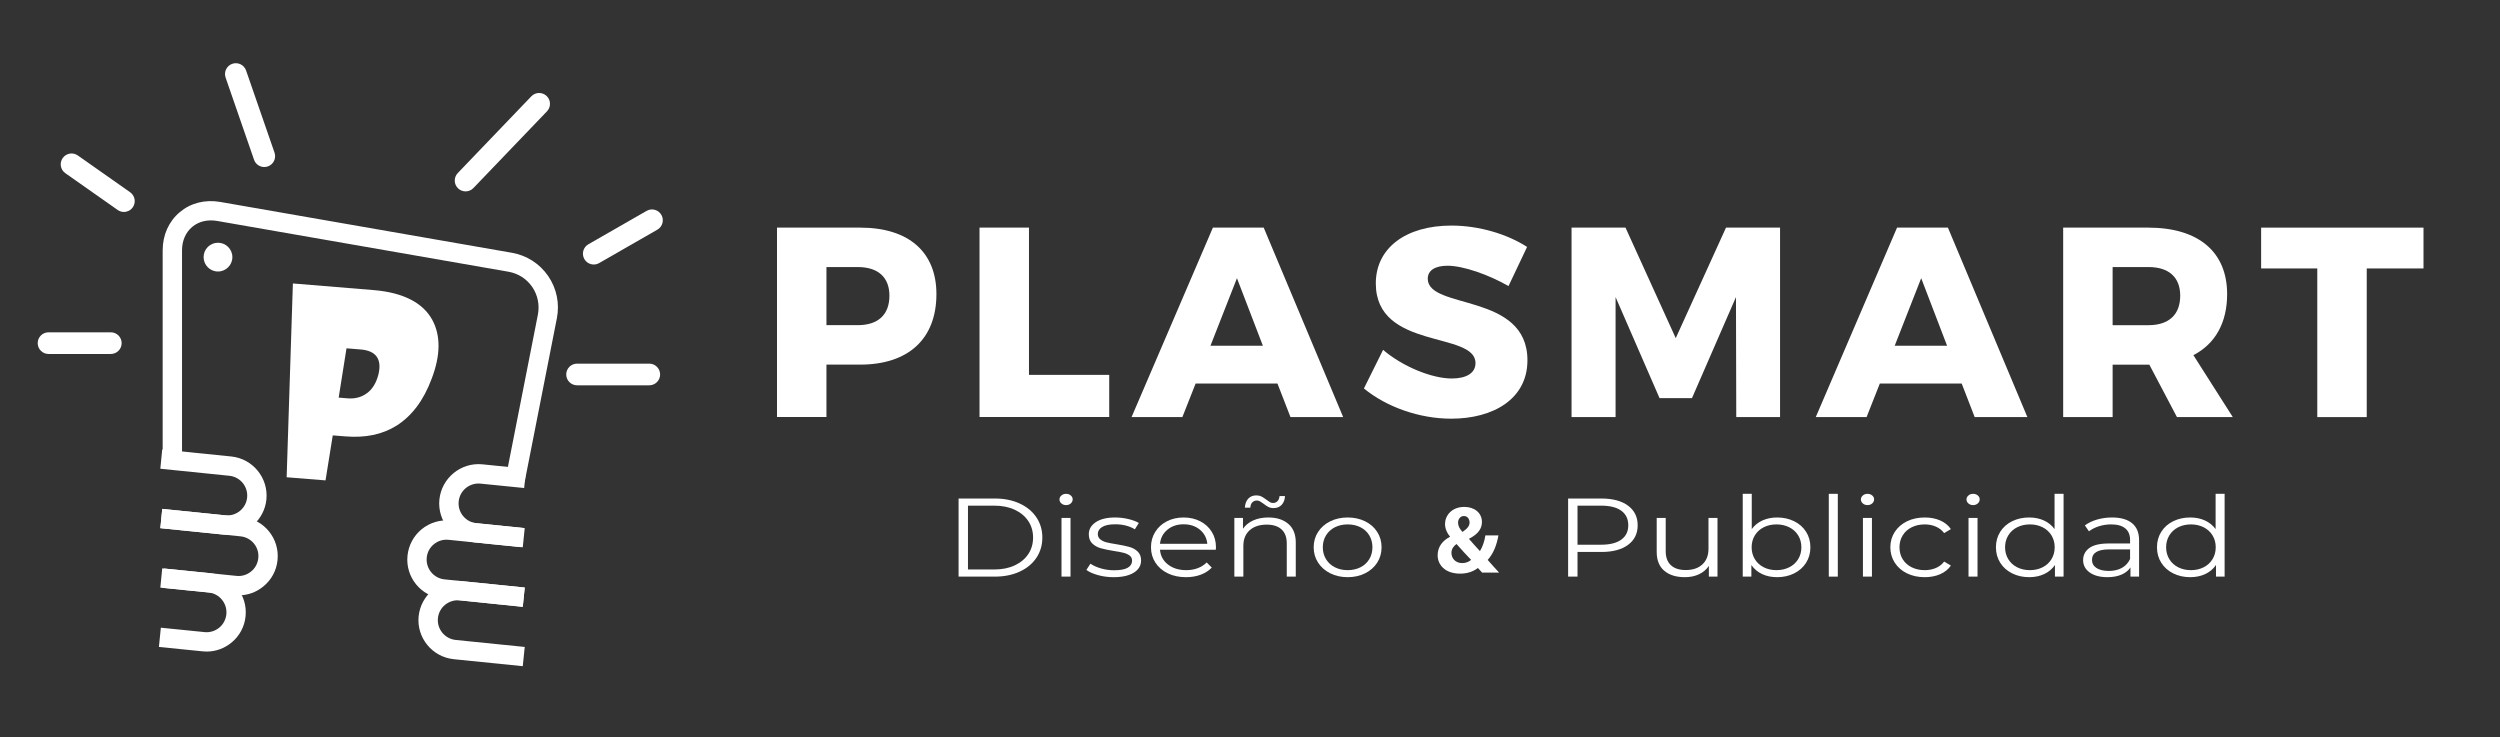 <?xml version="1.0" encoding="utf-8"?>
<!-- Generator: Adobe Illustrator 17.0.0, SVG Export Plug-In . SVG Version: 6.00 Build 0)  -->
<!DOCTYPE svg PUBLIC "-//W3C//DTD SVG 1.1//EN" "http://www.w3.org/Graphics/SVG/1.1/DTD/svg11.dtd">
<svg version="1.1" id="Capa_1" xmlns="http://www.w3.org/2000/svg" xmlns:xlink="http://www.w3.org/1999/xlink" x="0px" y="0px"
	 width="982.451px" height="289.658px" viewBox="0 0 982.451 289.658" enable-background="new 0 0 982.451 289.658"
	 xml:space="preserve">
<rect x="0" y="0" width="982.451" height="289.658" fill="#333333" stroke="none"/>
<g>
	<g>
		<g>
			<g>
				<path fill="#FFFFFF" d="M206.152,189.531l-7.458-1.464l12.691-64.456c0.715-3.803-0.057-7.662-2.236-10.852
					c-2.191-3.179-5.483-5.29-9.309-5.971L85.3,86.82c-3.757-0.636-7.208,0.193-9.785,2.361c-2.566,2.168-3.984,5.438-3.984,9.206
					v82.46h-7.606V98.41c0-6.062,2.395-11.397,6.72-15.03c4.302-3.621,9.956-5.052,15.915-4.019L201.146,99.33
					c5.846,1.01,10.92,4.28,14.281,9.15c3.337,4.881,4.563,10.796,3.406,16.619L206.152,189.531z"/>
			</g>
		</g>
		<g>
			<g>
				<path fill="#FFFFFF" d="M43.548,139.105H19.072c-2.351,0-4.257-1.906-4.257-4.257c0-2.35,1.906-4.257,4.257-4.257h24.477
					c2.35,0,4.257,1.907,4.257,4.257C47.805,137.199,45.898,139.105,43.548,139.105z"/>
			</g>
			<g>
				<path fill="#FFFFFF" d="M48.686,83.289c-0.842,0-1.696-0.25-2.444-0.776L25.667,68.052c-1.923-1.353-2.384-4.008-1.031-5.931
					c1.352-1.913,4.001-2.394,5.93-1.031l20.575,14.461c1.924,1.353,2.384,4.007,1.032,5.931
					C51.347,82.657,50.028,83.289,48.686,83.289z"/>
			</g>
			<g>
				<path fill="#FFFFFF" d="M103.855,65.635c-1.763,0-3.415-1.103-4.024-2.866L88.656,30.487c-0.764-2.223,0.411-4.645,2.634-5.416
					c2.239-0.765,4.644,0.411,5.415,2.634l11.175,32.281c0.765,2.223-0.41,4.645-2.633,5.416
					C104.786,65.562,104.315,65.635,103.855,65.635z"/>
			</g>
			<g>
				<path fill="#FFFFFF" d="M182.964,75.213c-1.059,0-2.124-0.393-2.949-1.186c-1.696-1.623-1.752-4.317-0.123-6.019l28.912-30.154
					c1.613-1.69,4.307-1.763,6.02-0.121c1.696,1.623,1.752,4.317,0.121,6.019l-28.911,30.154
					C185.202,74.776,184.083,75.213,182.964,75.213z"/>
			</g>
			<g>
				<path fill="#FFFFFF" d="M233.342,103.947c-1.473,0-2.909-0.765-3.696-2.14c-1.17-2.04-0.467-4.639,1.573-5.809l22.882-13.126
					c2.034-1.169,4.628-0.471,5.809,1.575c1.169,2.04,0.465,4.639-1.574,5.809l-22.881,13.126
					C234.789,103.765,234.057,103.947,233.342,103.947z"/>
			</g>
			<g>
				<path fill="#FFFFFF" d="M255.153,151.416h-28.38c-2.35,0-4.257-1.907-4.257-4.257s1.907-4.257,4.257-4.257h28.38
					c2.351,0,4.257,1.907,4.257,4.257S257.504,151.416,255.153,151.416z"/>
			</g>
		</g>
	</g>
	<g>
		<g>
			<g>
				<path fill="#FFFFFF" d="M81.202,256.053c-0.534,0-1.056-0.045-1.601-0.091l-17.153-1.725l0.761-7.56l17.164,1.725
					c2.077,0.227,4.098-0.397,5.733-1.703c1.646-1.328,2.622-3.213,2.849-5.279c0.431-4.28-2.69-8.139-6.993-8.582l-18.958-1.907
					l0.749-7.583l18.969,1.93c8.457,0.863,14.644,8.446,13.781,16.914c-0.397,4.075-2.395,7.787-5.585,10.376
					C88.15,254.827,84.744,256.053,81.202,256.053z"/>
			</g>
		</g>
	</g>
	<g>
		<g>
			<g>
				<path fill="#FFFFFF" d="M93.769,233.962c-0.522,0-1.067-0.023-1.601-0.091l-28.414-2.895l0.749-7.56l28.425,2.895
					c2.089,0.227,4.121-0.397,5.744-1.725c1.623-1.294,2.611-3.156,2.838-5.256c0.454-4.28-2.69-8.139-7.004-8.559l-31.49-3.213
					l0.749-7.56l31.524,3.213c8.457,0.829,14.644,8.423,13.781,16.88c-0.397,4.098-2.407,7.799-5.585,10.376
					C100.705,232.759,97.299,233.962,93.769,233.962z"/>
			</g>
		</g>
	</g>
	<g>
		<g>
			<g>
				<path fill="#FFFFFF" d="M89.342,210.158c-0.511,0-1.044-0.023-1.567-0.079l-24.77-2.52l0.749-7.583l24.77,2.543
					c4.314,0.42,8.151-2.69,8.593-6.993c0.431-4.28-2.69-8.128-7.004-8.559l-27.108-2.77l0.749-7.56l27.12,2.747
					c8.48,0.874,14.655,8.446,13.815,16.914C103.883,204.232,97.163,210.158,89.342,210.158z"/>
			</g>
		</g>
	</g>
	<g>
		<g>
			<g>
				<path fill="#FFFFFF" d="M205.437,215.073l-18.969-1.918c-8.457-0.84-14.655-8.423-13.792-16.869
					c0.874-8.457,8.457-14.655,16.914-13.815l17.175,1.748l-0.783,7.56l-17.164-1.725c-4.268-0.42-8.128,2.679-8.559,6.981
					c-0.454,4.28,2.69,8.139,6.97,8.559l18.98,1.93L205.437,215.073z"/>
			</g>
		</g>
	</g>
	<g>
		<g>
			<g>
				<path fill="#FFFFFF" d="M205.437,238.458l-31.501-3.213c-8.48-0.851-14.667-8.434-13.792-16.88
					c0.409-4.087,2.407-7.799,5.574-10.398c3.213-2.6,7.242-3.814,11.329-3.394l28.402,2.906l-0.761,7.538l-28.414-2.883
					c-2.089-0.216-4.121,0.397-5.733,1.714c-1.635,1.317-2.634,3.179-2.838,5.267c-0.431,4.291,2.702,8.139,6.993,8.571
					l31.513,3.201L205.437,238.458z"/>
			</g>
		</g>
	</g>
	<g>
		<g>
			<g>
				<path fill="#FFFFFF" d="M205.437,261.797l-27.12-2.747c-8.457-0.863-14.655-8.446-13.804-16.869
					c0.874-8.468,8.457-14.655,16.926-13.815l24.77,2.543l-0.772,7.572l-24.747-2.554c-4.325-0.397-8.162,2.702-8.593,6.981
					c-0.443,4.302,2.713,8.139,6.993,8.582l27.12,2.747L205.437,261.797z"/>
			</g>
		</g>
	</g>
	<g>
		<g>
			<g>
				<g>
					<path fill="#FFFFFF" d="M169.849,125.654c-3.633-6.641-11.363-10.682-22.942-11.647l-31.808-2.611l-2.452,76.159l15.28,1.226
						l2.838-17.686l4.949,0.397c7.833,0.636,14.474-0.704,20.104-4.212c5.903-3.746,10.569-9.694,13.861-18.549
						C173.073,139.787,173.3,131.955,169.849,125.654z M148.723,147.121c-0.863,3.349-2.338,5.789-4.495,7.379
						c-2.145,1.589-4.654,2.27-7.56,2.043l-3.576-0.284l3.076-19.378l5.676,0.465C147.849,137.858,150.131,141.218,148.723,147.121z
						"/>
				</g>
			</g>
		</g>
	</g>
	<g>
		<g>
			<g>
				<circle fill="#FFFFFF" cx="85.664" cy="101.044" r="5.653"/>
			</g>
		</g>
	</g>
	<g>
		<g>
			<path fill="#FFFFFF" d="M367.995,115.574c0,17.516-10.932,27.71-29.946,27.71h-13.27v20.592h-19.434V89.453h32.705
				C357.063,89.453,367.995,99.012,367.995,115.574z M349.526,116.21c0-7.333-4.563-11.261-12.43-11.261h-12.317v22.829h12.317
				C344.962,127.789,349.526,123.759,349.526,116.21z"/>
			<path fill="#FFFFFF" d="M404.367,89.453v57.872h31.535v16.551h-50.97V89.453H404.367z"/>
			<path fill="#FFFFFF" d="M502.015,150.719h-32.16l-5.199,13.168h-19.968l31.955-74.434h19.968l31.218,74.434h-20.706
				L502.015,150.719z M496.282,135.86L486.1,109.319l-10.41,26.541H496.282z"/>
			<path fill="#FFFFFF" d="M568.855,104.427c-4.677,0-7.776,1.703-7.776,5.097c0,12.317,39.175,5.313,39.175,32.069
				c0,15.189-13.407,22.942-29.969,22.942c-12.419,0-25.349-4.541-34.294-11.874l7.538-15.177
				c7.662,6.584,19.219,11.261,26.972,11.261c5.744,0,9.343-2.123,9.343-6.051c0-12.635-39.175-4.995-39.175-31.32
				c0-13.917,11.783-22.726,29.73-22.726c10.932,0,21.989,3.394,29.719,8.389l-7.299,15.382
				C584.997,107.934,574.996,104.427,568.855,104.427z"/>
			<path fill="#FFFFFF" d="M638.793,89.453l19.741,43.432l19.752-43.432h21.239v74.434h-17.209l-0.114-47.144l-17.289,39.709
				h-12.748l-17.277-39.709v47.144h-17.3V89.453H638.793z"/>
			<path fill="#FFFFFF" d="M770.906,150.719h-32.171l-5.199,13.168h-19.968l31.933-74.434h19.991l31.218,74.434h-20.706
				L770.906,150.719z M765.162,135.86l-10.171-26.541l-10.41,26.541H765.162z"/>
			<path fill="#FFFFFF" d="M855.489,163.887l-10.841-20.581h-0.42H830.22v20.581h-19.434V89.453h33.443
				c19.752,0,30.99,9.558,30.99,26.121c0,11.25-4.654,19.537-13.259,23.998l15.473,24.316h-21.944V163.887z M830.219,127.789h14.122
				c7.844,0,12.442-4.03,12.442-11.579c0-7.333-4.563-11.261-12.442-11.261h-14.122V127.789z"/>
			<path fill="#FFFFFF" d="M952.388,89.453v16.04h-22.306v58.417h-19.434v-58.417H888.58v-16.04H952.388z"/>
		</g>
	</g>
	<g>
		<path fill="#FFFFFF" d="M376.704,195.907h14.214c3.69,0,6.949,0.65,9.775,1.951c2.825,1.301,5.02,3.113,6.583,5.437
			c1.563,2.324,2.344,4.978,2.344,7.959s-0.781,5.635-2.344,7.958c-1.563,2.324-3.758,4.138-6.583,5.438
			c-2.826,1.301-6.085,1.951-9.775,1.951h-14.214V195.907z M390.718,223.795c3.059,0,5.735-0.533,8.029-1.601
			s4.072-2.544,5.337-4.429c1.263-1.886,1.895-4.057,1.895-6.512s-0.632-4.626-1.895-6.512c-1.265-1.886-3.043-3.361-5.337-4.429
			c-2.294-1.066-4.971-1.601-8.029-1.601h-10.324v25.082H390.718z"/>
		<path fill="#FFFFFF" d="M417.1,197.836c-0.499-0.438-0.748-0.965-0.748-1.578c0-0.585,0.249-1.097,0.748-1.535
			s1.113-0.657,1.845-0.657s1.347,0.212,1.846,0.636s0.748,0.929,0.748,1.513c0,0.644-0.249,1.184-0.748,1.622
			s-1.114,0.658-1.846,0.658S417.599,198.274,417.1,197.836z M417.15,203.536h3.541V226.6h-3.541V203.536z"/>
		<path fill="#FFFFFF" d="M431.489,226.009c-1.945-0.54-3.467-1.22-4.563-2.039l1.596-2.455c1.098,0.76,2.477,1.381,4.14,1.863
			c1.662,0.482,3.392,0.724,5.187,0.724c2.395,0,4.165-0.329,5.312-0.986c1.147-0.658,1.721-1.586,1.721-2.785
			c0-0.847-0.316-1.513-0.947-1.995c-0.632-0.481-1.43-0.847-2.395-1.096c-0.964-0.248-2.244-0.489-3.84-0.724
			c-2.128-0.351-3.84-0.708-5.137-1.074c-1.297-0.365-2.402-0.986-3.316-1.863c-0.915-0.877-1.372-2.09-1.372-3.64
			c0-1.93,0.914-3.508,2.743-4.735c1.828-1.229,4.372-1.842,7.631-1.842c1.695,0,3.392,0.197,5.087,0.592s3.092,0.914,4.189,1.557
			l-1.546,2.499c-2.162-1.315-4.738-1.973-7.73-1.973c-2.262,0-3.965,0.351-5.112,1.052c-1.147,0.702-1.721,1.623-1.721,2.763
			c0,0.877,0.324,1.579,0.973,2.104c0.648,0.526,1.454,0.914,2.419,1.162c0.964,0.249,2.294,0.505,3.99,0.768
			c2.094,0.351,3.772,0.701,5.037,1.053c1.263,0.351,2.344,0.95,3.241,1.798s1.347,2.017,1.347,3.508
			c0,2.017-0.956,3.617-2.867,4.801c-1.913,1.185-4.563,1.776-7.955,1.776C435.47,226.82,433.433,226.55,431.489,226.009z"/>
		<path fill="#FFFFFF" d="M477.795,216.033h-21.944c0.199,2.397,1.247,4.334,3.143,5.811c1.895,1.476,4.289,2.214,7.182,2.214
			c1.629,0,3.125-0.256,4.488-0.768c1.363-0.511,2.544-1.264,3.541-2.258l1.995,2.017c-1.164,1.229-2.618,2.164-4.364,2.807
			c-1.745,0.644-3.665,0.965-5.76,0.965c-2.693,0-5.08-0.505-7.157-1.513c-2.078-1.009-3.699-2.404-4.862-4.188
			c-1.164-1.783-1.746-3.8-1.746-6.052c0-2.25,0.557-4.268,1.671-6.051c1.113-1.782,2.644-3.172,4.589-4.166
			c1.944-0.993,4.131-1.49,6.558-1.49s4.605,0.497,6.533,1.49c1.929,0.994,3.441,2.376,4.539,4.145
			c1.097,1.769,1.646,3.792,1.646,6.072L477.795,216.033z M458.769,208.162c-1.713,1.419-2.686,3.268-2.918,5.547h18.603
			c-0.232-2.279-1.205-4.128-2.917-5.547c-1.713-1.417-3.849-2.126-6.409-2.126C462.6,206.036,460.481,206.745,458.769,208.162z"/>
	</g>
	<g>
		<path fill="#FFFFFF" d="M506.297,205.883c1.945,1.681,2.918,4.129,2.918,7.344V226.6h-3.541v-13.066
			c0-2.396-0.682-4.224-2.045-5.481c-1.363-1.257-3.309-1.886-5.835-1.886c-2.826,0-5.063,0.739-6.708,2.215
			c-1.646,1.477-2.469,3.516-2.469,6.117V226.6h-3.541v-23.064h3.392v4.254c0.964-1.403,2.302-2.492,4.014-3.267
			c1.712-0.774,3.698-1.162,5.96-1.162C501.733,203.361,504.352,204.202,506.297,205.883z M498.442,199.218
			c-0.599-0.308-1.247-0.738-1.945-1.294c-0.599-0.438-1.072-0.752-1.421-0.942c-0.35-0.19-0.724-0.285-1.123-0.285
			c-0.765,0-1.38,0.249-1.845,0.745c-0.465,0.498-0.715,1.184-0.748,2.062h-2.145c0.066-1.462,0.498-2.632,1.297-3.509
			c0.798-0.877,1.861-1.315,3.191-1.315c0.765,0,1.438,0.147,2.02,0.438c0.582,0.293,1.255,0.731,2.021,1.315
			c0.531,0.41,0.98,0.717,1.347,0.921c0.365,0.205,0.748,0.308,1.146,0.308c0.731,0,1.33-0.241,1.796-0.724
			c0.465-0.482,0.73-1.147,0.798-1.995h2.145c-0.067,1.433-0.499,2.58-1.297,3.442s-1.862,1.293-3.191,1.293
			C499.722,199.678,499.041,199.524,498.442,199.218z"/>
	</g>
	<g>
		<path fill="#FFFFFF" d="M522.78,225.307c-2.028-1.009-3.624-2.404-4.787-4.188c-1.164-1.783-1.746-3.8-1.746-6.052
			c0-2.25,0.582-4.268,1.746-6.051c1.163-1.782,2.759-3.172,4.787-4.166c2.028-0.993,4.306-1.49,6.833-1.49
			c2.526,0,4.805,0.497,6.833,1.49c2.027,0.994,3.615,2.384,4.763,4.166c1.147,1.783,1.721,3.801,1.721,6.051
			c0,2.252-0.573,4.269-1.721,6.052s-2.735,3.179-4.763,4.188c-2.028,1.008-4.307,1.513-6.833,1.513
			C527.086,226.82,524.808,226.315,522.78,225.307z M534.626,222.939c1.479-0.745,2.635-1.805,3.466-3.179s1.247-2.938,1.247-4.692
			s-0.416-3.317-1.247-4.691s-1.987-2.434-3.466-3.179c-1.48-0.746-3.151-1.118-5.013-1.118c-1.862,0-3.533,0.372-5.013,1.118
			c-1.479,0.745-2.643,1.805-3.49,3.179c-0.849,1.374-1.272,2.938-1.272,4.691s0.424,3.318,1.272,4.692
			c0.848,1.374,2.011,2.434,3.49,3.179s3.15,1.118,5.013,1.118C531.474,224.057,533.145,223.684,534.626,222.939z"/>
		<path fill="#FFFFFF" d="M639.781,198.713c2.526,1.871,3.79,4.444,3.79,7.718c0,3.274-1.264,5.839-3.79,7.695
			c-2.527,1.856-6.019,2.784-10.474,2.784h-9.376v9.69h-3.69v-30.693h13.066C633.763,195.907,637.254,196.843,639.781,198.713z
			 M637.138,212.065c1.828-1.33,2.743-3.208,2.743-5.635c0-2.484-0.915-4.392-2.743-5.723c-1.828-1.329-4.472-1.995-7.93-1.995
			h-9.276v15.348h9.276C632.666,214.06,635.309,213.395,637.138,212.065z"/>
		<path fill="#FFFFFF" d="M674.941,203.536V226.6h-3.392v-4.209c-0.931,1.403-2.211,2.492-3.84,3.267s-3.491,1.162-5.586,1.162
			c-3.425,0-6.126-0.84-8.104-2.521c-1.979-1.681-2.967-4.144-2.967-7.389v-13.374h3.541v13.067c0,2.427,0.681,4.269,2.044,5.524
			c1.363,1.258,3.309,1.886,5.836,1.886c2.759,0,4.938-0.737,6.533-2.214s2.394-3.53,2.394-6.161v-12.103H674.941z"/>
		<path fill="#FFFFFF" d="M705.064,204.83c1.995,0.979,3.558,2.361,4.688,4.144c1.13,1.783,1.695,3.814,1.695,6.095
			s-0.565,4.313-1.695,6.096c-1.131,1.783-2.693,3.172-4.688,4.165c-1.994,0.994-4.223,1.491-6.683,1.491
			c-2.194,0-4.164-0.409-5.91-1.228c-1.745-0.818-3.15-2.002-4.214-3.552v4.56h-3.392v-32.535h3.541v13.855
			c1.097-1.49,2.501-2.623,4.214-3.397s3.633-1.162,5.761-1.162C700.842,203.361,703.07,203.85,705.064,204.83z M703.12,222.939
			c1.496-0.745,2.668-1.805,3.516-3.179s1.271-2.938,1.271-4.692s-0.424-3.317-1.271-4.691s-2.02-2.434-3.516-3.179
			c-1.496-0.746-3.159-1.118-4.987-1.118c-1.863,0-3.533,0.372-5.013,1.118c-1.479,0.745-2.644,1.805-3.491,3.179
			s-1.271,2.938-1.271,4.691s0.424,3.318,1.271,4.692s2.012,2.434,3.491,3.179s3.149,1.118,5.013,1.118
			C699.961,224.057,701.624,223.684,703.12,222.939z"/>
		<path fill="#FFFFFF" d="M718.68,194.065h3.541V226.6h-3.541V194.065z"/>
		<path fill="#FFFFFF" d="M732.046,197.836c-0.499-0.438-0.748-0.965-0.748-1.578c0-0.585,0.249-1.097,0.748-1.535
			s1.113-0.657,1.845-0.657s1.347,0.212,1.846,0.636s0.748,0.929,0.748,1.513c0,0.644-0.249,1.184-0.748,1.622
			s-1.114,0.658-1.846,0.658S732.545,198.274,732.046,197.836z M732.096,203.536h3.541V226.6h-3.541V203.536z"/>
		<path fill="#FFFFFF" d="M749.427,225.329c-2.045-0.993-3.649-2.39-4.813-4.188c-1.164-1.798-1.746-3.821-1.746-6.073
			c0-2.25,0.582-4.268,1.746-6.051c1.163-1.782,2.768-3.172,4.813-4.166c2.045-0.993,4.364-1.49,6.957-1.49
			c2.261,0,4.281,0.388,6.06,1.162s3.184,1.907,4.215,3.397l-2.644,1.579c-0.865-1.141-1.962-1.995-3.292-2.565
			c-1.33-0.569-2.776-0.854-4.339-0.854c-1.895,0-3.6,0.372-5.111,1.118c-1.514,0.745-2.693,1.805-3.541,3.179
			c-0.849,1.374-1.272,2.938-1.272,4.691c0,1.784,0.424,3.354,1.272,4.714c0.848,1.359,2.027,2.412,3.541,3.157
			c1.512,0.745,3.217,1.118,5.111,1.118c1.563,0,3.009-0.277,4.339-0.833c1.33-0.555,2.427-1.403,3.292-2.543l2.644,1.578
			c-1.031,1.491-2.444,2.624-4.239,3.398c-1.796,0.774-3.808,1.162-6.035,1.162C753.791,226.82,751.472,226.323,749.427,225.329z"/>
		<path fill="#FFFFFF" d="M773.539,197.836c-0.499-0.438-0.748-0.965-0.748-1.578c0-0.585,0.249-1.097,0.748-1.535
			s1.113-0.657,1.845-0.657s1.347,0.212,1.846,0.636s0.748,0.929,0.748,1.513c0,0.644-0.249,1.184-0.748,1.622
			s-1.114,0.658-1.846,0.658S774.038,198.274,773.539,197.836z M773.589,203.536h3.541V226.6h-3.541V203.536z"/>
		<path fill="#FFFFFF" d="M810.944,194.065V226.6h-3.392v-4.56c-1.064,1.55-2.469,2.733-4.215,3.552
			c-1.745,0.818-3.715,1.228-5.909,1.228c-2.461,0-4.688-0.497-6.684-1.491c-1.995-0.993-3.558-2.382-4.688-4.165
			c-1.131-1.783-1.696-3.815-1.696-6.096s0.565-4.312,1.696-6.095c1.13-1.782,2.692-3.164,4.688-4.144s4.223-1.469,6.684-1.469
			c2.127,0,4.047,0.388,5.76,1.162c1.712,0.774,3.117,1.907,4.215,3.397v-13.855H810.944z M802.69,222.939
			c1.479-0.745,2.643-1.805,3.49-3.179c0.849-1.374,1.272-2.938,1.272-4.692s-0.424-3.317-1.272-4.691
			c-0.848-1.374-2.012-2.434-3.49-3.179c-1.48-0.746-3.135-1.118-4.963-1.118c-1.862,0-3.533,0.372-5.013,1.118
			c-1.479,0.745-2.643,1.805-3.49,3.179c-0.849,1.374-1.272,2.938-1.272,4.691s0.424,3.318,1.272,4.692
			c0.848,1.374,2.011,2.434,3.49,3.179s3.15,1.118,5.013,1.118C799.556,224.057,801.21,223.684,802.69,222.939z"/>
	</g>
	<g>
		<path fill="#FFFFFF" d="M837.876,205.619c1.828,1.506,2.742,3.734,2.742,6.688V226.6h-3.391v-3.596
			c-0.799,1.199-1.971,2.135-3.516,2.807c-1.547,0.673-3.385,1.009-5.512,1.009c-2.926,0-5.254-0.614-6.982-1.842
			s-2.594-2.851-2.594-4.867c0-1.958,0.807-3.537,2.42-4.735c1.611-1.198,4.18-1.798,7.705-1.798h8.328v-1.403
			c0-1.987-0.631-3.5-1.895-4.538s-3.109-1.557-5.537-1.557c-1.662,0-3.258,0.241-4.787,0.724c-1.529,0.481-2.842,1.147-3.939,1.995
			l-1.596-2.324c1.328-0.994,2.924-1.761,4.787-2.303c1.861-0.54,3.822-0.811,5.885-0.811
			C833.419,203.361,836.046,204.114,837.876,205.619z M833.886,223.159c1.43-0.804,2.494-1.966,3.191-3.486v-3.771h-8.229
			c-4.488,0-6.732,1.375-6.732,4.122c0,1.345,0.58,2.405,1.744,3.179c1.164,0.775,2.793,1.162,4.889,1.162
			C830.743,224.364,832.456,223.963,833.886,223.159z"/>
	</g>
	<g>
		<path fill="#FFFFFF" d="M874.233,194.065V226.6h-3.393v-4.56c-1.064,1.55-2.469,2.733-4.215,3.552
			c-1.744,0.818-3.715,1.228-5.908,1.228c-2.461,0-4.689-0.497-6.684-1.491c-1.996-0.993-3.559-2.382-4.688-4.165
			c-1.131-1.783-1.697-3.815-1.697-6.096s0.566-4.312,1.697-6.095c1.129-1.782,2.691-3.164,4.688-4.144
			c1.994-0.979,4.223-1.469,6.684-1.469c2.127,0,4.047,0.388,5.76,1.162c1.711,0.774,3.117,1.907,4.215,3.397v-13.855H874.233z
			 M865.979,222.939c1.479-0.745,2.643-1.805,3.49-3.179s1.271-2.938,1.271-4.692s-0.424-3.317-1.271-4.691s-2.012-2.434-3.49-3.179
			c-1.48-0.746-3.135-1.118-4.963-1.118c-1.863,0-3.533,0.372-5.014,1.118c-1.479,0.745-2.643,1.805-3.49,3.179
			s-1.271,2.938-1.271,4.691s0.424,3.318,1.271,4.692s2.012,2.434,3.49,3.179c1.48,0.745,3.15,1.118,5.014,1.118
			C862.845,224.057,864.499,223.684,865.979,222.939z"/>
	</g>
	<g>
		<path fill="#FFFFFF" d="M582.444,225.014c-0.527-0.565-1.055-1.13-1.657-1.809c-1.657,1.281-3.956,2.223-6.97,2.223
			c-6.141,0-8.854-3.654-8.854-7.195c0-3.354,1.922-5.765,4.822-7.271v-0.15c-1.093-1.205-1.921-3.089-1.921-4.897
			c0-3.202,2.523-6.706,7.609-6.706c3.919,0,6.895,2.298,6.895,5.952c0,2.563-1.507,4.747-5.011,6.518l-0.037,0.151
			c1.469,1.62,3.014,3.466,4.257,4.746c1.018-1.582,1.809-3.918,2.147-6.178h5.124c-0.679,3.843-1.959,7.12-4.22,9.645
			c1.432,1.62,2.9,3.277,4.483,4.973H582.444z M578.112,220.003c-1.582-1.582-3.654-3.88-5.727-6.216
			c-1.055,0.753-1.997,1.846-1.997,3.503c0,2.147,1.62,3.994,4.22,3.994C576.115,221.284,577.358,220.719,578.112,220.003z
			 M572.988,205.386c0,1.28,0.604,2.411,1.733,3.654c1.846-1.281,2.788-2.261,2.788-3.729c0-1.206-0.716-2.524-2.223-2.524
			C573.817,202.786,572.988,204.067,572.988,205.386z"/>
	</g>
</g>
</svg>
